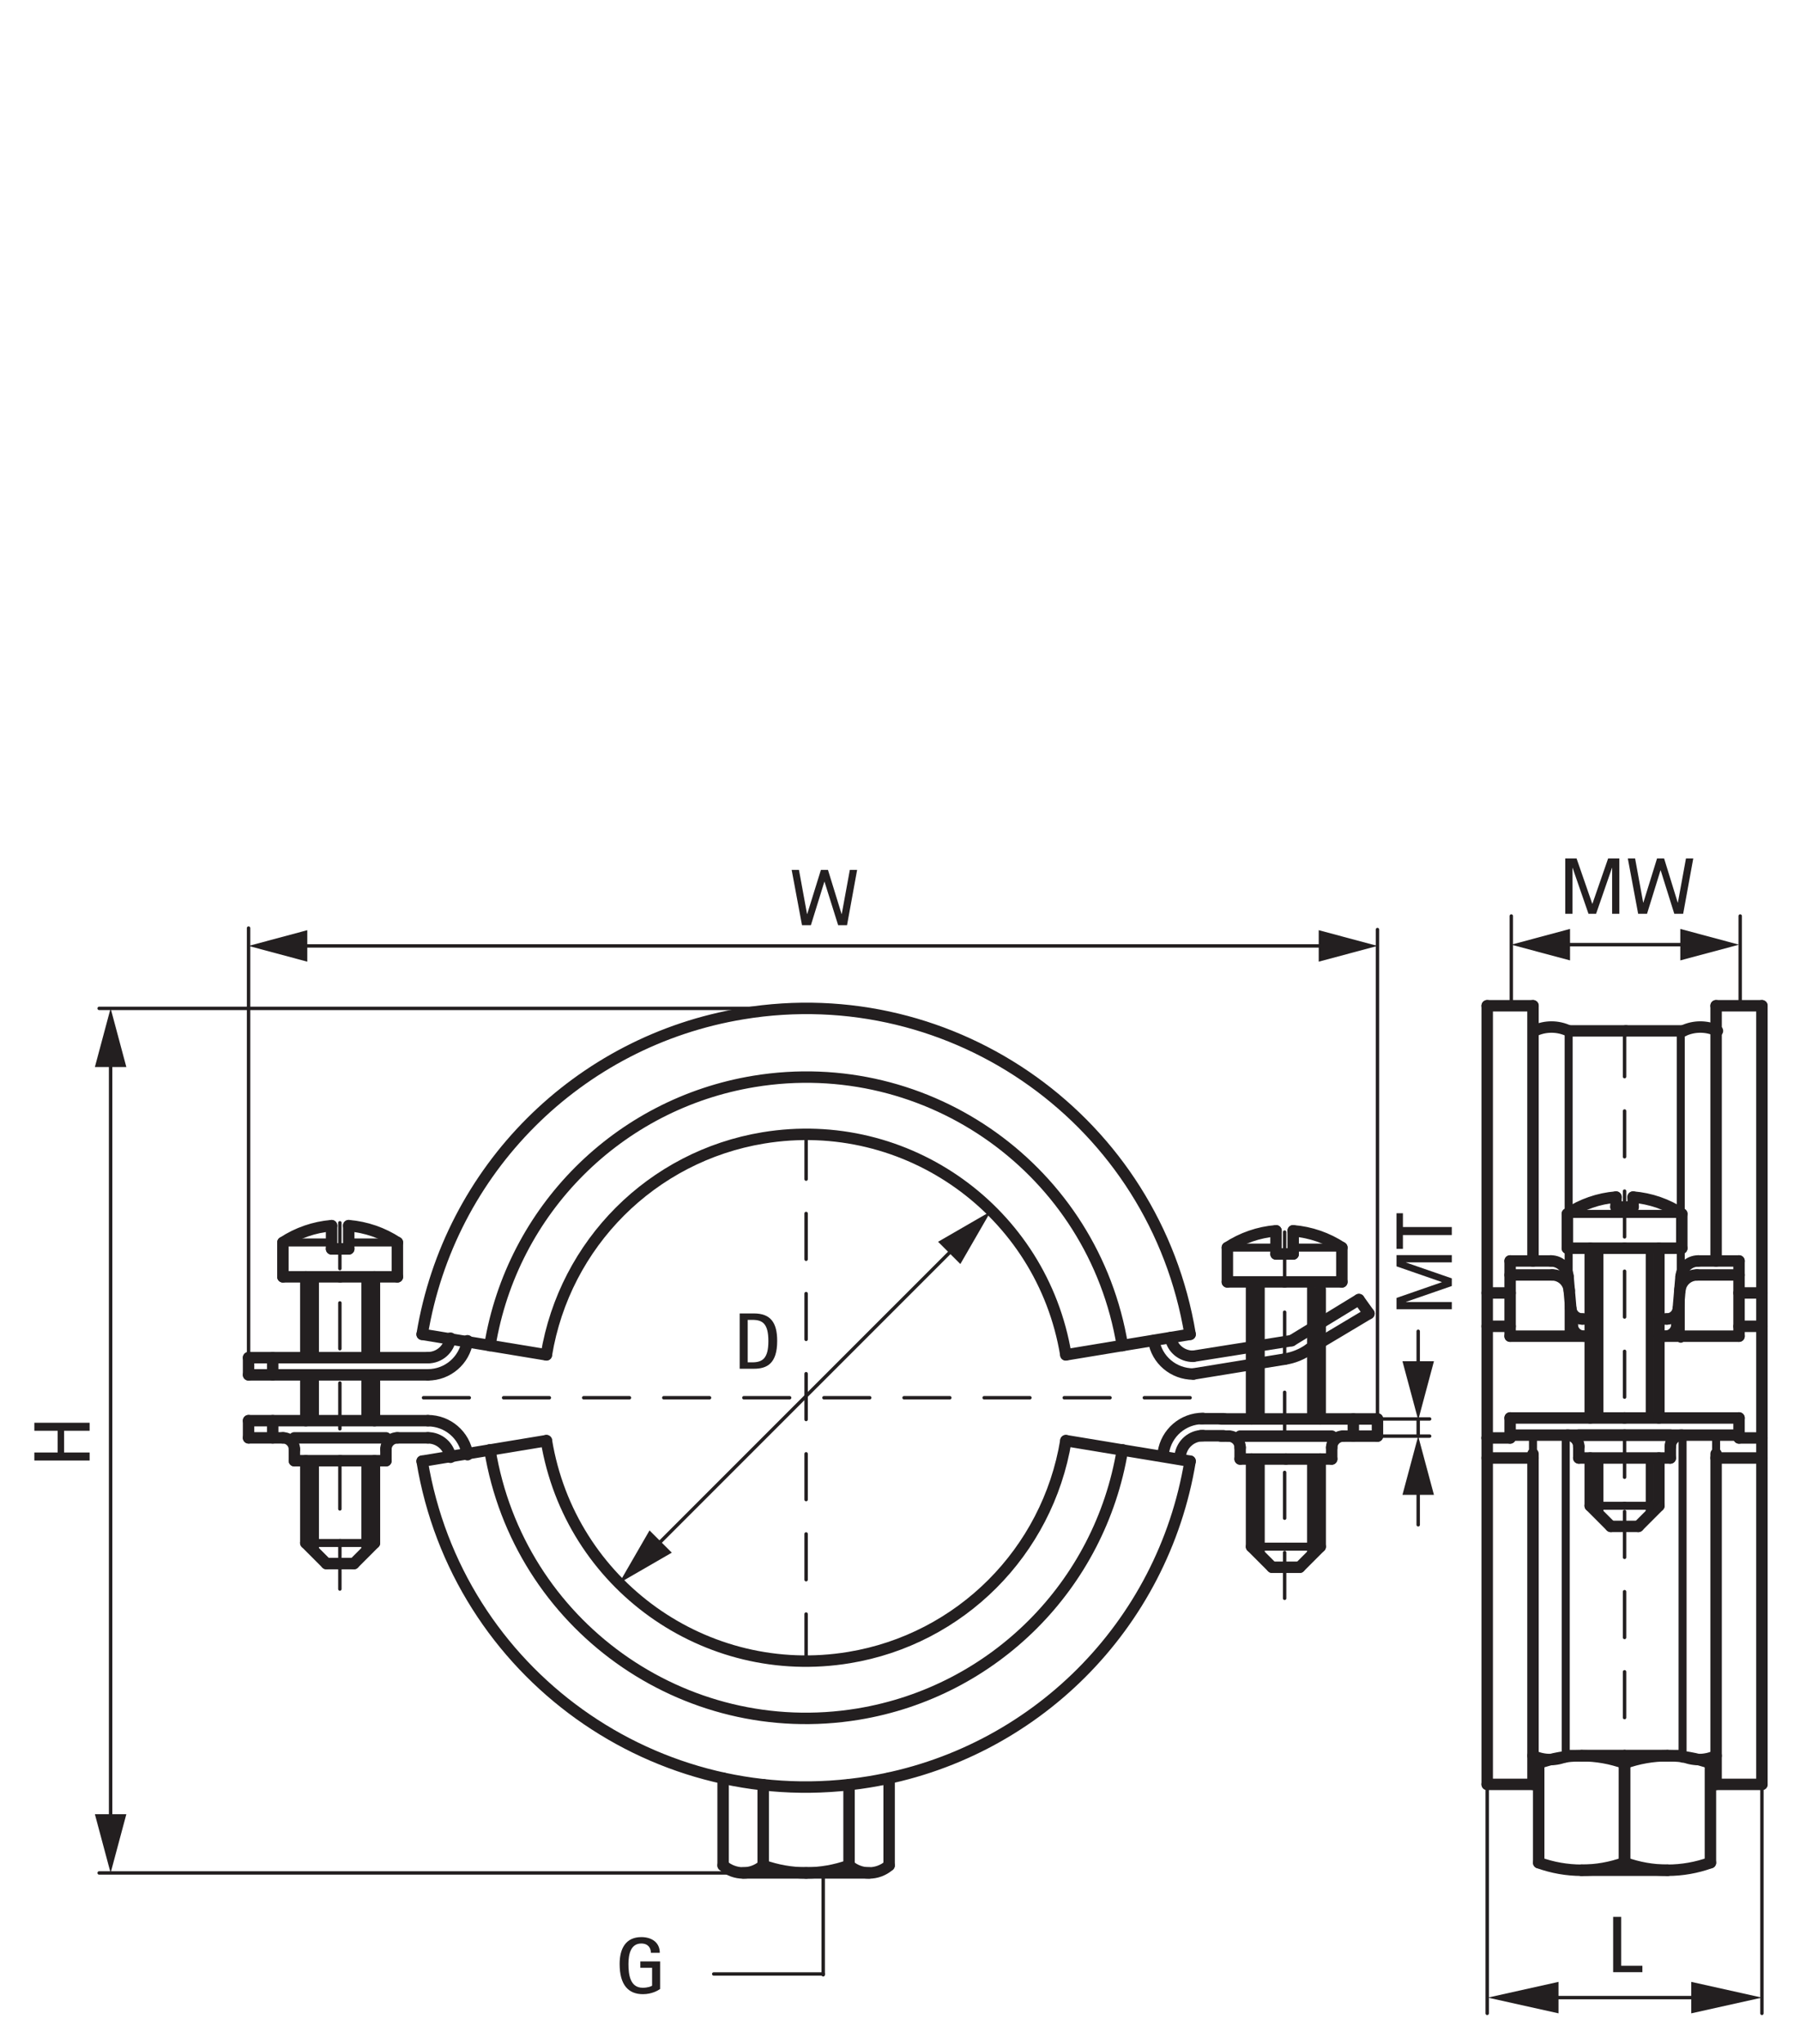 <?xml version="1.0" encoding="UTF-8"?>
<svg xmlns="http://www.w3.org/2000/svg" version="1.1" xmlns:dc="http://purl.org/dc/elements/1.1/" xmlns:rdf="http://www.w3.org/1999/02/22-rdf-syntax-ns#" xmlns:stDim="http://ns.adobe.com/xap/1.0/sType/Dimensions#" xmlns:stFnt="http://ns.adobe.com/xap/1.0/sType/Font#" xmlns:x="adobe:ns:meta/" xmlns:xmp="http://ns.adobe.com/xap/1.0/" xmlns:xmpG="http://ns.adobe.com/xap/1.0/g/" xmlns:xmpGImg="http://ns.adobe.com/xap/1.0/g/img/" xmlns:xmpTPg="http://ns.adobe.com/xap/1.0/t/pg/" viewBox="0 0 157.322 178.582">
  <!-- Generator: Adobe Illustrator 28.7.0, SVG Export Plug-In . SVG Version: 1.2.0 Build 136)  -->
  <g>
    <g id="Laag_1">
      <path d="M36.895,127.67c3.062,18.533,20.568,31.077,39.103,28.014,14.377-2.37,25.648-13.639,28.018-28.014" fill="none" stroke="#231f20" stroke-linecap="round" stroke-linejoin="round"/>
      <path d="M47.756,125.875c2.071,12.54,13.91,21.025,26.451,18.953,9.721-1.601,17.346-9.225,18.953-18.953" fill="none" stroke="#231f20" stroke-linecap="round" stroke-linejoin="round"/>
      <path d="M93.157,118.379c-2.069-12.54-13.911-21.025-26.45-18.955-9.726,1.605-17.348,9.229-18.953,18.955" fill="none" stroke="#231f20" stroke-linecap="round" stroke-linejoin="round"/>
      <path d="M104.017,116.585c-3.063-18.536-20.569-31.079-39.105-28.018-14.378,2.372-25.644,13.64-28.015,28.018" fill="none" stroke="#231f20" stroke-linecap="round" stroke-linejoin="round"/>
      <line x1="47.756" y1="118.379" x2="36.895" y2="116.585" fill="none" stroke="#231f20" stroke-linecap="round" stroke-linejoin="round"/>
      <line x1="47.756" y1="125.875" x2="36.895" y2="127.67" fill="none" stroke="#231f20" stroke-linecap="round" stroke-linejoin="round"/>
      <line x1="93.157" y1="118.379" x2="104.017" y2="116.585" fill="none" stroke="#231f20" stroke-linecap="round" stroke-linejoin="round"/>
      <line x1="93.157" y1="125.875" x2="104.017" y2="127.67" fill="none" stroke="#231f20" stroke-linecap="round" stroke-linejoin="round"/>
      <line x1="21.725" y1="118.626" x2="21.725" y2="120.126" fill="none" stroke="#231f20" stroke-linecap="round" stroke-linejoin="round"/>
      <line x1="21.725" y1="120.126" x2="37.395" y2="120.126" fill="none" stroke="#231f20" stroke-linecap="round" stroke-linejoin="round"/>
      <line x1="21.725" y1="124.128" x2="37.395" y2="124.128" fill="none" stroke="#231f20" stroke-linecap="round" stroke-linejoin="round"/>
      <line x1="21.725" y1="125.63" x2="24.727" y2="125.63" fill="none" stroke="#231f20" stroke-linecap="round" stroke-linejoin="round"/>
      <line x1="21.725" y1="118.626" x2="37.395" y2="118.626" fill="none" stroke="#231f20" stroke-linecap="round" stroke-linejoin="round"/>
      <line x1="21.725" y1="124.128" x2="21.725" y2="125.63" fill="none" stroke="#231f20" stroke-linecap="round" stroke-linejoin="round"/>
      <path d="M37.395,118.626c.99,0,1.827-.724,1.978-1.702" fill="none" stroke="#231f20" stroke-linecap="round" stroke-linejoin="round"/>
      <path d="M39.374,127.329c-.151-.978-.989-1.701-1.978-1.701" fill="none" stroke="#231f20" stroke-linecap="round" stroke-linejoin="round"/>
      <path d="M37.395,120.126c1.732,0,3.203-1.264,3.463-2.978" fill="none" stroke="#231f20" stroke-linecap="round" stroke-linejoin="round"/>
      <path d="M40.86,127.105c-.26-1.712-1.734-2.976-3.463-2.976" fill="none" stroke="#231f20" stroke-linecap="round" stroke-linejoin="round"/>
      <line x1="26.728" y1="134.815" x2="26.728" y2="127.629" fill="none" stroke="#231f20" stroke-linecap="round" stroke-linejoin="round"/>
      <line x1="26.728" y1="134.815" x2="28.529" y2="136.617" fill="none" stroke="#231f20" stroke-linecap="round" stroke-linejoin="round"/>
      <line x1="25.729" y1="127.629" x2="29.728" y2="127.629" fill="none" stroke="#231f20" stroke-linecap="round" stroke-linejoin="round"/>
      <line x1="25.729" y1="127.629" x2="25.729" y2="126.63" fill="none" stroke="#231f20" stroke-linecap="round" stroke-linejoin="round"/>
      <line x1="25.729" y1="125.63" x2="33.732" y2="125.63" fill="none" stroke="#231f20" stroke-linecap="round" stroke-linejoin="round"/>
      <path d="M25.729,126.63c0-.554-.448-1-1.001-1" fill="none" stroke="#231f20" stroke-linecap="round" stroke-linejoin="round"/>
      <line x1="26.728" y1="124.128" x2="26.728" y2="120.126" fill="none" stroke="#231f20" stroke-linecap="round" stroke-linejoin="round"/>
      <line x1="32.728" y1="134.815" x2="32.728" y2="127.629" fill="none" stroke="#231f20" stroke-linecap="round" stroke-linejoin="round"/>
      <line x1="33.732" y1="127.629" x2="29.728" y2="127.629" fill="none" stroke="#231f20" stroke-linecap="round" stroke-linejoin="round"/>
      <line x1="33.732" y1="127.629" x2="33.732" y2="126.63" fill="none" stroke="#231f20" stroke-linecap="round" stroke-linejoin="round"/>
      <path d="M34.731,125.63c-.553,0-1.001.446-1.001,1" fill="none" stroke="#231f20" stroke-linecap="round" stroke-linejoin="round"/>
      <line x1="32.728" y1="134.815" x2="30.929" y2="136.617" fill="none" stroke="#231f20" stroke-linecap="round" stroke-linejoin="round"/>
      <line x1="32.728" y1="124.128" x2="32.728" y2="120.126" fill="none" stroke="#231f20" stroke-linecap="round" stroke-linejoin="round"/>
      <line x1="34.731" y1="125.63" x2="37.395" y2="125.63" fill="none" stroke="#231f20" stroke-linecap="round" stroke-linejoin="round"/>
      <line x1="23.834" y1="118.626" x2="23.834" y2="120.126" fill="none" stroke="#231f20" stroke-linecap="round" stroke-linejoin="round"/>
      <line x1="23.834" y1="124.128" x2="23.834" y2="125.63" fill="none" stroke="#231f20" stroke-linecap="round" stroke-linejoin="round"/>
      <path d="M74.208,162.99c1.004.875,2.498.875,3.499,0" fill="none" stroke="#231f20" stroke-linecap="round" stroke-linejoin="round"/>
      <path d="M70.455,163.645c1.282,0,2.548-.221,3.754-.655" fill="none" stroke="#231f20" stroke-linecap="round" stroke-linejoin="round"/>
      <path d="M63.201,162.99c1.007.875,2.501.875,3.502,0" fill="none" stroke="#231f20" stroke-linecap="round" stroke-linejoin="round"/>
      <path d="M66.705,162.99c1.202.434,2.472.655,3.752.655" fill="none" stroke="#231f20" stroke-linecap="round" stroke-linejoin="round"/>
      <line x1="64.952" y1="163.645" x2="75.957" y2="163.645" fill="none" stroke="#231f20" stroke-linecap="round" stroke-linejoin="round"/>
      <line x1="32.728" y1="118.626" x2="32.728" y2="111.561" fill="none" stroke="#231f20" stroke-linecap="round" stroke-linejoin="round"/>
      <line x1="26.728" y1="118.626" x2="26.728" y2="111.561" fill="none" stroke="#231f20" stroke-linecap="round" stroke-linejoin="round"/>
      <line x1="34.731" y1="111.561" x2="29.728" y2="111.561" fill="none" stroke="#231f20" stroke-linecap="round" stroke-linejoin="round"/>
      <line x1="34.731" y1="111.561" x2="34.731" y2="108.56" fill="none" stroke="#231f20" stroke-linecap="round" stroke-linejoin="round"/>
      <path d="M34.731,108.56c-1.272-.839-2.735-1.343-4.256-1.47" fill="none" stroke="#231f20" stroke-linecap="round" stroke-linejoin="round"/>
      <line x1="30.479" y1="109.12" x2="30.479" y2="107.091" fill="none" stroke="#231f20" stroke-linecap="round" stroke-linejoin="round"/>
      <line x1="30.479" y1="109.12" x2="29.728" y2="109.12" fill="none" stroke="#231f20" stroke-linecap="round" stroke-linejoin="round"/>
      <line x1="28.979" y1="109.12" x2="29.728" y2="109.12" fill="none" stroke="#231f20" stroke-linecap="round" stroke-linejoin="round"/>
      <line x1="28.979" y1="109.12" x2="28.979" y2="107.091" fill="none" stroke="#231f20" stroke-linecap="round" stroke-linejoin="round"/>
      <path d="M28.979,107.091c-1.515.126-2.98.631-4.253,1.47" fill="none" stroke="#231f20" stroke-linecap="round" stroke-linejoin="round"/>
      <line x1="24.727" y1="111.561" x2="24.727" y2="108.56" fill="none" stroke="#231f20" stroke-linecap="round" stroke-linejoin="round"/>
      <line x1="24.727" y1="111.561" x2="29.728" y2="111.561" fill="none" stroke="#231f20" stroke-linecap="round" stroke-linejoin="round"/>
      <line x1="63.201" y1="155.361" x2="63.201" y2="162.99" fill="none" stroke="#231f20" stroke-linecap="round" stroke-linejoin="round"/>
      <line x1="66.705" y1="155.932" x2="66.705" y2="162.99" fill="none" stroke="#231f20" stroke-linecap="round" stroke-linejoin="round"/>
      <line x1="74.208" y1="155.932" x2="74.208" y2="162.99" fill="none" stroke="#231f20" stroke-linecap="round" stroke-linejoin="round"/>
      <line x1="77.71" y1="155.361" x2="77.71" y2="162.99" fill="none" stroke="#231f20" stroke-linecap="round" stroke-linejoin="round"/>
      <line x1="28.529" y1="136.617" x2="30.929" y2="136.617" fill="none" stroke="#231f20" stroke-linecap="round" stroke-linejoin="round"/>
      <line x1="70.455" y1="99.026" x2="70.455" y2="145.14" fill="none" stroke="#231f20" stroke-dasharray="4 3" stroke-linecap="round" stroke-linejoin="round" stroke-width=".3"/>
      <line x1="104.015" y1="122.126" x2="36.895" y2="122.126" fill="none" stroke="#231f20" stroke-dasharray="4 3" stroke-linecap="round" stroke-linejoin="round" stroke-width=".3"/>
      <path d="M98.098,117.574c-2.513-15.265-16.926-25.602-32.194-23.088-11.851,1.952-21.137,11.239-23.088,23.088" fill="none" stroke="#231f20" stroke-linecap="round" stroke-linejoin="round"/>
      <path d="M42.817,126.677c2.512,15.262,16.927,25.603,32.191,23.091,11.85-1.957,21.136-11.243,23.094-23.091" fill="none" stroke="#231f20" stroke-linecap="round" stroke-linejoin="round"/>
      <line x1="27.527" y1="135.614" x2="27.527" y2="127.629" fill="none" stroke="#231f20" stroke-linecap="round" stroke-linejoin="round" stroke-width=".7"/>
      <line x1="26.728" y1="134.815" x2="29.728" y2="134.815" fill="none" stroke="#231f20" stroke-linecap="round" stroke-linejoin="round" stroke-width=".7"/>
      <line x1="27.527" y1="124.128" x2="27.527" y2="120.126" fill="none" stroke="#231f20" stroke-linecap="round" stroke-linejoin="round" stroke-width=".7"/>
      <line x1="31.931" y1="135.614" x2="31.931" y2="127.629" fill="none" stroke="#231f20" stroke-linecap="round" stroke-linejoin="round" stroke-width=".7"/>
      <line x1="32.728" y1="134.815" x2="29.728" y2="134.815" fill="none" stroke="#231f20" stroke-linecap="round" stroke-linejoin="round" stroke-width=".7"/>
      <line x1="31.931" y1="124.128" x2="31.931" y2="120.126" fill="none" stroke="#231f20" stroke-linecap="round" stroke-linejoin="round" stroke-width=".7"/>
      <line x1="71.949" y1="163.751" x2="71.949" y2="172.546" fill="none" stroke="#231f20" stroke-linecap="round" stroke-linejoin="round" stroke-width=".3"/>
      <line x1="31.931" y1="118.626" x2="31.931" y2="111.561" fill="none" stroke="#231f20" stroke-linecap="round" stroke-linejoin="round" stroke-width=".7"/>
      <line x1="27.527" y1="118.626" x2="27.527" y2="111.561" fill="none" stroke="#231f20" stroke-linecap="round" stroke-linejoin="round" stroke-width=".7"/>
      <line x1="147.059" y1="125.651" x2="147.059" y2="153.662" fill="none" stroke="#231f20" stroke-linecap="round" stroke-linejoin="round" stroke-width=".7"/>
      <line x1="136.848" y1="125.649" x2="136.848" y2="153.661" fill="none" stroke="#231f20" stroke-linecap="round" stroke-linejoin="round" stroke-width=".7"/>
      <line x1="34.731" y1="108.56" x2="30.479" y2="108.56" fill="none" stroke="#231f20" stroke-linecap="round" stroke-linejoin="round" stroke-width=".7"/>
      <line x1="24.727" y1="108.56" x2="28.979" y2="108.56" fill="none" stroke="#231f20" stroke-linecap="round" stroke-linejoin="round" stroke-width=".7"/>
      <line x1="62.381" y1="172.473" x2="71.949" y2="172.473" fill="none" stroke="#231f20" stroke-linecap="round" stroke-linejoin="round" stroke-width=".3"/>
      <g>
        <line x1="9.667" y1="159.451" x2="9.667" y2="92.293" fill="none" stroke="#231f20" stroke-linecap="round" stroke-linejoin="round" stroke-width=".3"/>
        <polygon points="11.043 158.512 9.668 163.646 8.292 158.512 11.043 158.512" fill="#231f20"/>
        <polygon points="11.043 93.232 9.668 88.098 8.292 93.232 11.043 93.232" fill="#231f20"/>
      </g>
      <line x1="70.346" y1="88.107" x2="8.667" y2="88.107" fill="none" stroke="#231f20" stroke-linecap="round" stroke-linejoin="round" stroke-width=".3"/>
      <line x1="65.539" y1="163.646" x2="8.667" y2="163.646" fill="none" stroke="#231f20" stroke-linecap="round" stroke-linejoin="round" stroke-width=".3"/>
      <g>
        <line x1="25.921" y1="82.648" x2="116.198" y2="82.648" fill="none" stroke="#231f20" stroke-linecap="round" stroke-linejoin="round" stroke-width=".3"/>
        <polygon points="26.858 84.025 21.725 82.649 26.858 81.273 26.858 84.025" fill="#231f20"/>
        <polygon points="115.258 84.025 120.392 82.649 115.258 81.273 115.258 84.025" fill="#231f20"/>
      </g>
      <line x1="120.392" y1="123.98" x2="120.392" y2="81.219" fill="none" stroke="#231f20" stroke-linecap="round" stroke-linejoin="round" stroke-width=".3"/>
      <line x1="21.725" y1="120.162" x2="21.725" y2="81.091" fill="none" stroke="#231f20" stroke-linecap="round" stroke-linejoin="round" stroke-width=".3"/>
      <g id="Laag_2" display="none">
        <polygon points="106.719 43.058 106.719 43.983 109.493 43.521 106.719 43.058" stroke="#000" stroke-linecap="round" stroke-linejoin="round" stroke-width=".7"/>
        <polygon points="21.944 43.058 21.944 43.983 19.169 43.521 21.944 43.058" stroke="#000" stroke-linecap="round" stroke-linejoin="round" stroke-width=".7"/>
        <line x1="19.632" y1="43.521" x2="109.03" y2="43.521" fill="none" stroke="#000" stroke-linecap="round" stroke-linejoin="round" stroke-width=".3"/>
        <line x1="109.493" y1="84.044" x2="109.493" y2="42.596" fill="none" stroke="#000" stroke-linecap="round" stroke-linejoin="round" stroke-width=".3"/>
        <line x1="19.169" y1="85.67" x2="19.169" y2="42.596" fill="none" stroke="#000" stroke-linecap="round" stroke-linejoin="round" stroke-width=".3"/>
      </g>
      <g isolation="isolate">
        <path d="M69.192,76.005h.638l.707,3.859h.014l1.198-3.859h.616l1.19,3.859h.014l.708-3.859h.637l-.882,4.833h-.777l-1.191-3.796h-.014l-1.177,3.796h-.777l-.904-4.833Z" fill="#231f20"/>
      </g>
      <g isolation="isolate">
        <path d="M64.649,114.76h1.24c1.471,0,2.038.812,2.038,2.402,0,2.004-.917,2.431-2.038,2.431h-1.24v-4.833ZM65.35,119.033h.413c.875-.007,1.394-.336,1.394-1.855,0-1.541-.519-1.856-1.401-1.856h-.406v3.712Z" fill="#231f20"/>
      </g>
      <g isolation="isolate">
        <path d="M57.694,173.784c-.147.111-.7.455-1.499.455-1.247,0-2.038-.771-2.038-2.641,0-1.331.525-2.346,1.898-2.346.875,0,1.611.44,1.611,1.372h-.777c0-.413-.231-.812-.84-.812-.911,0-1.121.911-1.121,1.786,0,.918.133,2.08,1.247,2.08.427,0,.771-.119.819-.189v-1.555h-1.03v-.56h1.73v2.409Z" fill="#231f20"/>
      </g>
      <g isolation="isolate">
        <path d="M3.002,127.61v-.7h2.038v-1.898h-2.038v-.7h4.833v.7h-2.234v1.898h2.234v.7H3.002Z" fill="#231f20"/>
      </g>
      <line x1="118.282" y1="123.98" x2="118.282" y2="125.479" fill="none" stroke="#231f20" stroke-linecap="round" stroke-linejoin="round"/>
      <line x1="118.771" y1="113.549" x2="119.645" y2="114.768" fill="none" stroke="#231f20" stroke-linecap="round" stroke-linejoin="round"/>
      <line x1="120.392" y1="123.98" x2="120.392" y2="125.479" fill="none" stroke="#231f20" stroke-linecap="round" stroke-linejoin="round"/>
      <line x1="118.771" y1="113.549" x2="112.889" y2="117.138" fill="none" stroke="#231f20" stroke-linecap="round" stroke-linejoin="round"/>
      <line x1="120.392" y1="123.98" x2="106.723" y2="123.98" fill="none" stroke="#231f20" stroke-linecap="round" stroke-linejoin="round"/>
      <line x1="119.645" y1="114.768" x2="114.443" y2="117.874" fill="none" stroke="#231f20" stroke-linecap="round" stroke-linejoin="round"/>
      <line x1="115.388" y1="135.137" x2="113.588" y2="136.938" fill="none" stroke="#231f20" stroke-linecap="round" stroke-linejoin="round"/>
      <line x1="120.392" y1="125.479" x2="117.392" y2="125.479" fill="none" stroke="#231f20" stroke-linecap="round" stroke-linejoin="round"/>
      <path d="M117.392,125.479c-.555,0-.999.448-.999,1.001" fill="none" stroke="#231f20" stroke-linecap="round" stroke-linejoin="round"/>
      <line x1="116.392" y1="127.48" x2="116.392" y2="126.478" fill="none" stroke="#231f20" stroke-linecap="round" stroke-linejoin="round"/>
      <line x1="116.392" y1="127.48" x2="112.391" y2="127.48" fill="none" stroke="#231f20" stroke-linecap="round" stroke-linejoin="round"/>
      <line x1="115.388" y1="135.137" x2="115.388" y2="127.48" fill="none" stroke="#231f20" stroke-linecap="round" stroke-linejoin="round"/>
      <line x1="115.388" y1="123.98" x2="115.388" y2="112.645" fill="none" stroke="#231f20" stroke-linecap="round" stroke-linejoin="round"/>
      <line x1="109.385" y1="135.137" x2="109.385" y2="127.48" fill="none" stroke="#231f20" stroke-linecap="round" stroke-linejoin="round"/>
      <line x1="108.389" y1="127.48" x2="112.391" y2="127.48" fill="none" stroke="#231f20" stroke-linecap="round" stroke-linejoin="round"/>
      <line x1="108.389" y1="127.48" x2="108.389" y2="126.478" fill="none" stroke="#231f20" stroke-linecap="round" stroke-linejoin="round"/>
      <path d="M108.389,126.478c0-.551-.449-.999-1.002-.999" fill="none" stroke="#231f20" stroke-linecap="round" stroke-linejoin="round"/>
      <line x1="109.385" y1="135.137" x2="111.188" y2="136.938" fill="none" stroke="#231f20" stroke-linecap="round" stroke-linejoin="round"/>
      <line x1="109.385" y1="123.98" x2="109.385" y2="112.464" fill="none" stroke="#231f20" stroke-linecap="round" stroke-linejoin="round"/>
      <line x1="116.392" y1="125.479" x2="108.389" y2="125.479" fill="none" stroke="#231f20" stroke-linecap="round" stroke-linejoin="round"/>
      <line x1="107.387" y1="125.479" x2="106.723" y2="125.479" fill="none" stroke="#231f20" stroke-linecap="round" stroke-linejoin="round"/>
      <line x1="112.889" y1="117.138" x2="104.295" y2="118.5" fill="none" stroke="#231f20" stroke-linecap="round" stroke-linejoin="round"/>
      <line x1="112.287" y1="118.751" x2="104.295" y2="120.05" fill="none" stroke="#231f20" stroke-linecap="round" stroke-linejoin="round"/>
      <path d="M112.287,118.751c.78-.122,1.514-.421,2.156-.878" fill="none" stroke="#231f20" stroke-linecap="round" stroke-linejoin="round"/>
      <line x1="107.273" y1="112.006" x2="112.277" y2="112.006" fill="none" stroke="#231f20" stroke-linecap="round" stroke-linejoin="round"/>
      <line x1="107.273" y1="112.006" x2="107.273" y2="109.006" fill="none" stroke="#231f20" stroke-linecap="round" stroke-linejoin="round"/>
      <path d="M111.525,107.539c-1.518.123-2.978.631-4.252,1.468" fill="none" stroke="#231f20" stroke-linecap="round" stroke-linejoin="round"/>
      <line x1="111.525" y1="109.566" x2="111.525" y2="107.539" fill="none" stroke="#231f20" stroke-linecap="round" stroke-linejoin="round"/>
      <line x1="111.525" y1="109.566" x2="112.277" y2="109.566" fill="none" stroke="#231f20" stroke-linecap="round" stroke-linejoin="round"/>
      <line x1="113.026" y1="109.566" x2="112.277" y2="109.566" fill="none" stroke="#231f20" stroke-linecap="round" stroke-linejoin="round"/>
      <line x1="113.026" y1="109.566" x2="113.026" y2="107.539" fill="none" stroke="#231f20" stroke-linecap="round" stroke-linejoin="round"/>
      <path d="M117.28,109.006c-1.274-.837-2.735-1.344-4.254-1.468" fill="none" stroke="#231f20" stroke-linecap="round" stroke-linejoin="round"/>
      <line x1="117.28" y1="112.006" x2="117.28" y2="109.006" fill="none" stroke="#231f20" stroke-linecap="round" stroke-linejoin="round"/>
      <line x1="117.28" y1="112.006" x2="112.277" y2="112.006" fill="none" stroke="#231f20" stroke-linecap="round" stroke-linejoin="round"/>
      <line x1="111.188" y1="136.938" x2="113.588" y2="136.938" fill="none" stroke="#231f20" stroke-linecap="round" stroke-linejoin="round"/>
      <line x1="112.278" y1="139.651" x2="112.278" y2="105.423" fill="none" stroke="#231f20" stroke-dasharray="4 3" stroke-linecap="round" stroke-linejoin="round" stroke-width=".3"/>
      <line x1="115.388" y1="135.137" x2="112.391" y2="135.137" fill="none" stroke="#231f20" stroke-linecap="round" stroke-linejoin="round" stroke-width=".7"/>
      <line x1="114.59" y1="135.939" x2="114.59" y2="127.48" fill="none" stroke="#231f20" stroke-linecap="round" stroke-linejoin="round" stroke-width=".7"/>
      <line x1="114.59" y1="123.98" x2="114.59" y2="112.373" fill="none" stroke="#231f20" stroke-linecap="round" stroke-linejoin="round" stroke-width=".7"/>
      <line x1="110.19" y1="135.939" x2="110.19" y2="127.48" fill="none" stroke="#231f20" stroke-linecap="round" stroke-linejoin="round" stroke-width=".7"/>
      <line x1="109.385" y1="135.137" x2="112.391" y2="135.137" fill="none" stroke="#231f20" stroke-linecap="round" stroke-linejoin="round" stroke-width=".7"/>
      <line x1="110.19" y1="123.98" x2="110.19" y2="112.373" fill="none" stroke="#231f20" stroke-linecap="round" stroke-linejoin="round" stroke-width=".7"/>
      <line x1="107.273" y1="109.006" x2="111.525" y2="109.006" fill="none" stroke="#231f20" stroke-linecap="round" stroke-linejoin="round" stroke-width=".7"/>
      <line x1="117.28" y1="109.006" x2="113.026" y2="109.006" fill="none" stroke="#231f20" stroke-linecap="round" stroke-linejoin="round" stroke-width=".7"/>
      <line x1="119.103" y1="123.98" x2="124.951" y2="123.98" fill="none" stroke="#231f20" stroke-linecap="round" stroke-linejoin="round" stroke-width=".3"/>
      <line x1="119.103" y1="125.479" x2="124.951" y2="125.479" fill="none" stroke="#231f20" stroke-linecap="round" stroke-linejoin="round" stroke-width=".3"/>
      <g>
        <line x1="123.952" y1="124.071" x2="123.952" y2="116.32" fill="none"/>
        <g>
          <line x1="123.952" y1="119.874" x2="123.952" y2="116.32" fill="none" stroke="#231f20" stroke-linecap="round" stroke-linejoin="round" stroke-width=".3"/>
          <polygon points="125.329 118.936 123.954 124.071 122.576 118.936 125.329 118.936" fill="#231f20"/>
        </g>
      </g>
      <g>
        <line x1="123.952" y1="125.479" x2="123.952" y2="133.228" fill="none"/>
        <g>
          <line x1="123.952" y1="129.674" x2="123.952" y2="133.228" fill="none" stroke="#231f20" stroke-linecap="round" stroke-linejoin="round" stroke-width=".3"/>
          <polygon points="122.576 130.613 123.951 125.479 125.329 130.613 122.576 130.613" fill="#231f20"/>
        </g>
      </g>
      <line x1="123.952" y1="123.98" x2="123.952" y2="125.479" fill="none" stroke="#231f20" stroke-linecap="round" stroke-linejoin="round" stroke-width=".3"/>
      <path d="M102.307,116.874c.147.94.988,1.633,1.977,1.633" fill="none" stroke="#231f20" stroke-linecap="round" stroke-linejoin="round"/>
      <path d="M105.137,125.436c-.988,0-1.826.724-1.977,1.702" fill="none" stroke="#231f20" stroke-linecap="round" stroke-linejoin="round"/>
      <path d="M100.839,117.131c.258,1.684,1.733,2.926,3.461,2.926" fill="none" stroke="#231f20" stroke-linecap="round" stroke-linejoin="round"/>
      <path d="M105.137,123.934c-1.733,0-3.2,1.264-3.461,2.977" fill="none" stroke="#231f20" stroke-linecap="round" stroke-linejoin="round"/>
      <line x1="104.983" y1="123.96" x2="106.976" y2="123.96" fill="none" stroke="#231f20" stroke-linecap="round" stroke-linejoin="round"/>
      <line x1="104.947" y1="125.448" x2="106.943" y2="125.448" fill="none" stroke="#231f20" stroke-linecap="round" stroke-linejoin="round"/>
      <line x1="29.705" y1="138.84" x2="29.705" y2="104.612" fill="none" stroke="#231f20" stroke-dasharray="4 3" stroke-linecap="round" stroke-linejoin="round" stroke-width=".3"/>
      <line x1="133.985" y1="110.176" x2="133.985" y2="87.877" fill="none" stroke="#231f20" stroke-linecap="round" stroke-linejoin="round"/>
      <line x1="129.984" y1="125.64" x2="129.984" y2="87.877" fill="none" stroke="#231f20" stroke-linecap="round" stroke-linejoin="round"/>
      <line x1="129.984" y1="87.877" x2="133.985" y2="87.877" fill="none" stroke="#231f20" stroke-linecap="round" stroke-linejoin="round"/>
      <line x1="149.989" y1="110.176" x2="149.989" y2="87.877" fill="none" stroke="#231f20" stroke-linecap="round" stroke-linejoin="round"/>
      <line x1="153.994" y1="125.64" x2="153.994" y2="87.877" fill="none" stroke="#231f20" stroke-linecap="round" stroke-linejoin="round"/>
      <line x1="153.994" y1="87.877" x2="149.989" y2="87.877" fill="none" stroke="#231f20" stroke-linecap="round" stroke-linejoin="round"/>
      <line x1="149.989" y1="127.026" x2="149.989" y2="155.907" fill="none" stroke="#231f20" stroke-linecap="round" stroke-linejoin="round"/>
      <line x1="153.994" y1="125.64" x2="153.994" y2="155.907" fill="none" stroke="#231f20" stroke-linecap="round" stroke-linejoin="round"/>
      <line x1="153.994" y1="155.907" x2="149.989" y2="155.907" fill="none" stroke="#231f20" stroke-linecap="round" stroke-linejoin="round"/>
      <line x1="129.984" y1="125.64" x2="129.984" y2="155.907" fill="none" stroke="#231f20" stroke-linecap="round" stroke-linejoin="round"/>
      <line x1="129.984" y1="155.907" x2="133.985" y2="155.907" fill="none" stroke="#231f20" stroke-linecap="round" stroke-linejoin="round"/>
      <line x1="133.985" y1="127.026" x2="133.985" y2="155.907" fill="none" stroke="#231f20" stroke-linecap="round" stroke-linejoin="round"/>
      <line x1="129.984" y1="127.391" x2="133.985" y2="127.391" fill="none" stroke="#231f20" stroke-linecap="round" stroke-linejoin="round"/>
      <line x1="129.984" y1="125.64" x2="131.985" y2="125.64" fill="none" stroke="#231f20" stroke-linecap="round" stroke-linejoin="round"/>
      <line x1="153.994" y1="125.64" x2="151.993" y2="125.64" fill="none" stroke="#231f20" stroke-linecap="round" stroke-linejoin="round"/>
      <line x1="153.994" y1="127.391" x2="149.989" y2="127.391" fill="none" stroke="#231f20" stroke-linecap="round" stroke-linejoin="round"/>
      <line x1="129.984" y1="115.884" x2="131.985" y2="115.884" fill="none" stroke="#231f20" stroke-linecap="round" stroke-linejoin="round"/>
      <line x1="129.984" y1="112.969" x2="131.985" y2="112.969" fill="none" stroke="#231f20" stroke-linecap="round" stroke-linejoin="round"/>
      <line x1="138.286" y1="115.244" x2="138.987" y2="115.244" fill="none" stroke="#231f20" stroke-linecap="round" stroke-linejoin="round"/>
      <line x1="131.985" y1="116.747" x2="138.987" y2="116.747" fill="none" stroke="#231f20" stroke-linecap="round" stroke-linejoin="round"/>
      <line x1="131.985" y1="123.894" x2="141.988" y2="123.894" fill="none" stroke="#231f20" stroke-linecap="round" stroke-linejoin="round"/>
      <line x1="131.985" y1="125.392" x2="141.988" y2="125.392" fill="none" stroke="#231f20" stroke-linecap="round" stroke-linejoin="round"/>
      <line x1="144.988" y1="131.565" x2="143.19" y2="133.368" fill="none" stroke="#231f20" stroke-linecap="round" stroke-linejoin="round"/>
      <path d="M146.99,125.392c-.554,0-1.002.448-1.002,1.001" fill="none" stroke="#231f20" stroke-linecap="round" stroke-linejoin="round"/>
      <line x1="145.987" y1="127.391" x2="145.987" y2="126.393" fill="none" stroke="#231f20" stroke-linecap="round" stroke-linejoin="round"/>
      <line x1="145.987" y1="127.391" x2="141.988" y2="127.391" fill="none" stroke="#231f20" stroke-linecap="round" stroke-linejoin="round"/>
      <line x1="144.988" y1="131.565" x2="144.988" y2="127.391" fill="none" stroke="#231f20" stroke-linecap="round" stroke-linejoin="round"/>
      <line x1="144.988" y1="123.894" x2="144.988" y2="109.062" fill="none" stroke="#231f20" stroke-linecap="round" stroke-linejoin="round"/>
      <line x1="138.987" y1="131.565" x2="138.987" y2="127.391" fill="none" stroke="#231f20" stroke-linecap="round" stroke-linejoin="round"/>
      <line x1="137.988" y1="127.391" x2="141.988" y2="127.391" fill="none" stroke="#231f20" stroke-linecap="round" stroke-linejoin="round"/>
      <line x1="137.988" y1="127.391" x2="137.988" y2="126.393" fill="none" stroke="#231f20" stroke-linecap="round" stroke-linejoin="round"/>
      <path d="M137.988,126.393c0-.553-.449-1.001-1.001-1.001" fill="none" stroke="#231f20" stroke-linecap="round" stroke-linejoin="round"/>
      <line x1="138.987" y1="131.565" x2="140.787" y2="133.368" fill="none" stroke="#231f20" stroke-linecap="round" stroke-linejoin="round"/>
      <line x1="138.987" y1="123.894" x2="138.987" y2="109.062" fill="none" stroke="#231f20" stroke-linecap="round" stroke-linejoin="round"/>
      <line x1="145.987" y1="125.392" x2="137.988" y2="125.392" fill="none" stroke="#231f20" stroke-linecap="round" stroke-linejoin="round"/>
      <line x1="151.993" y1="125.392" x2="141.988" y2="125.392" fill="none" stroke="#231f20" stroke-linecap="round" stroke-linejoin="round"/>
      <line x1="151.993" y1="123.894" x2="141.988" y2="123.894" fill="none" stroke="#231f20" stroke-linecap="round" stroke-linejoin="round"/>
      <path d="M138.235,163.41c1.282,0,2.548-.226,3.752-.658" fill="none" stroke="#231f20" stroke-linecap="round" stroke-linejoin="round"/>
      <line x1="141.988" y1="154.062" x2="141.988" y2="162.752" fill="none" stroke="#231f20" stroke-linecap="round" stroke-linejoin="round"/>
      <line x1="134.484" y1="154.062" x2="134.484" y2="162.752" fill="none" stroke="#231f20" stroke-linecap="round" stroke-linejoin="round"/>
      <path d="M134.484,162.752c1.205.434,2.473.658,3.751.658" fill="none" stroke="#231f20" stroke-linecap="round" stroke-linejoin="round"/>
      <line x1="138.235" y1="163.41" x2="145.742" y2="163.41" fill="none" stroke="#231f20" stroke-linecap="round" stroke-linejoin="round"/>
      <line x1="138.235" y1="153.404" x2="141.988" y2="153.404" fill="none" stroke="#231f20" stroke-linecap="round" stroke-linejoin="round"/>
      <path d="M138.235,153.404c-1.279,0-2.548.222-3.751.656" fill="none" stroke="#231f20" stroke-linecap="round" stroke-linejoin="round"/>
      <path d="M141.988,154.062c-1.206-.436-2.472-.658-3.752-.658" fill="none" stroke="#231f20" stroke-linecap="round" stroke-linejoin="round"/>
      <line x1="145.742" y1="153.404" x2="141.988" y2="153.404" fill="none" stroke="#231f20" stroke-linecap="round" stroke-linejoin="round"/>
      <line x1="141.988" y1="154.062" x2="141.988" y2="162.752" fill="none" stroke="#231f20" stroke-linecap="round" stroke-linejoin="round"/>
      <path d="M141.988,162.752c1.204.434,2.473.658,3.751.658" fill="none" stroke="#231f20" stroke-linecap="round" stroke-linejoin="round"/>
      <path d="M145.742,163.41c1.279,0,2.546-.226,3.75-.658" fill="none" stroke="#231f20" stroke-linecap="round" stroke-linejoin="round"/>
      <path d="M145.742,153.404c-1.279,0-2.55.222-3.751.656" fill="none" stroke="#231f20" stroke-linecap="round" stroke-linejoin="round"/>
      <path d="M149.493,154.062c-1.202-.436-2.473-.658-3.75-.658" fill="none" stroke="#231f20" stroke-linecap="round" stroke-linejoin="round"/>
      <line x1="149.493" y1="154.062" x2="149.493" y2="162.752" fill="none" stroke="#231f20" stroke-linecap="round" stroke-linejoin="round"/>
      <line x1="146.99" y1="153.404" x2="141.988" y2="153.404" fill="none" stroke="#231f20" stroke-linecap="round" stroke-linejoin="round"/>
      <path d="M146.99,153.404c.95.448,2.051.448,3,0" fill="none" stroke="#231f20" stroke-linecap="round" stroke-linejoin="round"/>
      <line x1="136.987" y1="153.404" x2="141.988" y2="153.404" fill="none" stroke="#231f20" stroke-linecap="round" stroke-linejoin="round"/>
      <path d="M133.985,153.404c.949.448,2.05.448,3.002,0" fill="none" stroke="#231f20" stroke-linecap="round" stroke-linejoin="round"/>
      <line x1="146.99" y1="153.404" x2="141.988" y2="153.404" fill="none" stroke="#231f20" stroke-linecap="round" stroke-linejoin="round"/>
      <line x1="136.987" y1="153.404" x2="141.988" y2="153.404" fill="none" stroke="#231f20" stroke-linecap="round" stroke-linejoin="round"/>
      <line x1="136.987" y1="109.062" x2="141.988" y2="109.062" fill="none" stroke="#231f20" stroke-linecap="round" stroke-linejoin="round"/>
      <line x1="136.987" y1="109.062" x2="136.987" y2="106.063" fill="none" stroke="#231f20" stroke-linecap="round" stroke-linejoin="round"/>
      <path d="M141.239,104.592c-1.519.123-2.981.632-4.252,1.471" fill="none" stroke="#231f20" stroke-linecap="round" stroke-linejoin="round"/>
      <line x1="141.239" y1="105.461" x2="141.239" y2="104.592" fill="none" stroke="#231f20" stroke-linecap="round" stroke-linejoin="round"/>
      <line x1="141.239" y1="105.461" x2="141.988" y2="105.461" fill="none" stroke="#231f20" stroke-linecap="round" stroke-linejoin="round"/>
      <line x1="142.737" y1="105.461" x2="141.988" y2="105.461" fill="none" stroke="#231f20" stroke-linecap="round" stroke-linejoin="round"/>
      <line x1="142.737" y1="105.461" x2="142.737" y2="104.592" fill="none" stroke="#231f20" stroke-linecap="round" stroke-linejoin="round"/>
      <path d="M146.99,106.063c-1.273-.841-2.732-1.347-4.253-1.471" fill="none" stroke="#231f20" stroke-linecap="round" stroke-linejoin="round"/>
      <line x1="146.99" y1="109.062" x2="146.99" y2="106.063" fill="none" stroke="#231f20" stroke-linecap="round" stroke-linejoin="round"/>
      <line x1="146.99" y1="109.062" x2="141.988" y2="109.062" fill="none" stroke="#231f20" stroke-linecap="round" stroke-linejoin="round"/>
      <line x1="140.787" y1="133.368" x2="143.19" y2="133.368" fill="none" stroke="#231f20" stroke-linecap="round" stroke-linejoin="round"/>
      <line x1="151.993" y1="116.747" x2="144.988" y2="116.747" fill="none" stroke="#231f20" stroke-linecap="round" stroke-linejoin="round"/>
      <line x1="145.69" y1="115.244" x2="144.988" y2="115.244" fill="none" stroke="#231f20" stroke-linecap="round" stroke-linejoin="round"/>
      <line x1="153.994" y1="112.969" x2="151.993" y2="112.969" fill="none" stroke="#231f20" stroke-linecap="round" stroke-linejoin="round"/>
      <line x1="153.994" y1="115.884" x2="151.993" y2="115.884" fill="none" stroke="#231f20" stroke-linecap="round" stroke-linejoin="round"/>
      <line x1="131.985" y1="116.747" x2="131.985" y2="110.176" fill="none" stroke="#231f20" stroke-linecap="round" stroke-linejoin="round"/>
      <line x1="131.985" y1="125.64" x2="131.985" y2="123.894" fill="none" stroke="#231f20" stroke-linecap="round" stroke-linejoin="round"/>
      <line x1="151.993" y1="125.64" x2="151.993" y2="123.894" fill="none" stroke="#231f20" stroke-linecap="round" stroke-linejoin="round"/>
      <line x1="151.993" y1="116.747" x2="151.993" y2="110.176" fill="none" stroke="#231f20" stroke-linecap="round" stroke-linejoin="round"/>
      <line x1="141.988" y1="90.072" x2="141.988" y2="162.752" fill="none" stroke="#231f20" stroke-dasharray="4 3" stroke-linecap="round" stroke-linejoin="round" stroke-width=".3"/>
      <g>
        <line x1="136.286" y1="82.538" x2="147.796" y2="82.538" fill="none" stroke="#231f20" stroke-linecap="round" stroke-linejoin="round" stroke-width=".3"/>
        <polygon points="137.223 83.914 132.089 82.54 137.223 81.163 137.223 83.914" fill="#231f20"/>
        <polygon points="146.859 83.914 151.992 82.54 146.859 81.163 146.859 83.914" fill="#231f20"/>
      </g>
      <line x1="152.095" y1="87.877" x2="152.095" y2="80.035" fill="none" stroke="#231f20" stroke-linecap="round" stroke-linejoin="round" stroke-width=".3"/>
      <line x1="132.089" y1="87.877" x2="132.089" y2="80.035" fill="none" stroke="#231f20" stroke-linecap="round" stroke-linejoin="round" stroke-width=".3"/>
      <line x1="144.988" y1="131.565" x2="141.988" y2="131.565" fill="none" stroke="#231f20" stroke-linecap="round" stroke-linejoin="round" stroke-width=".7"/>
      <line x1="144.189" y1="132.366" x2="144.189" y2="127.391" fill="none" stroke="#231f20" stroke-linecap="round" stroke-linejoin="round" stroke-width=".7"/>
      <line x1="144.189" y1="123.894" x2="144.189" y2="109.062" fill="none" stroke="#231f20" stroke-linecap="round" stroke-linejoin="round" stroke-width=".7"/>
      <line x1="139.789" y1="132.366" x2="139.789" y2="127.391" fill="none" stroke="#231f20" stroke-linecap="round" stroke-linejoin="round" stroke-width=".7"/>
      <line x1="138.987" y1="131.565" x2="141.988" y2="131.565" fill="none" stroke="#231f20" stroke-linecap="round" stroke-linejoin="round" stroke-width=".7"/>
      <line x1="139.789" y1="123.894" x2="139.789" y2="109.062" fill="none" stroke="#231f20" stroke-linecap="round" stroke-linejoin="round" stroke-width=".7"/>
      <line x1="133.985" y1="125.392" x2="133.985" y2="153.404" fill="none" stroke="#231f20" stroke-linecap="round" stroke-linejoin="round" stroke-width=".7"/>
      <line x1="149.989" y1="125.392" x2="149.989" y2="153.404" fill="none" stroke="#231f20" stroke-linecap="round" stroke-linejoin="round" stroke-width=".7"/>
      <line x1="146.99" y1="106.063" x2="136.987" y2="106.063" fill="none" stroke="#231f20" stroke-linecap="round" stroke-linejoin="round" stroke-width=".7"/>
      <line x1="131.985" y1="110.176" x2="135.553" y2="110.176" fill="none" stroke="#231f20" stroke-linecap="round" stroke-linejoin="round"/>
      <line x1="131.985" y1="111.397" x2="135.66" y2="111.397" fill="none" stroke="#231f20" stroke-linecap="round" stroke-linejoin="round"/>
      <line x1="137.048" y1="111.545" x2="137.42" y2="115.83" fill="none" stroke="#231f20" stroke-linecap="round" stroke-linejoin="round"/>
      <path d="M137.156,112.766c-.067-.775-.718-1.372-1.496-1.372" fill="none" stroke="#231f20" stroke-linecap="round" stroke-linejoin="round"/>
      <path d="M137.048,111.545c-.066-.774-.715-1.371-1.495-1.371" fill="none" stroke="#231f20" stroke-linecap="round" stroke-linejoin="round"/>
      <path d="M137.42,115.83c.045.52.479.917.997.917" fill="none" stroke="#231f20" stroke-linecap="round" stroke-linejoin="round"/>
      <path d="M137.291,114.329c.042.517.476.916.996.916" fill="none" stroke="#231f20" stroke-linecap="round" stroke-linejoin="round"/>
      <line x1="146.924" y1="111.545" x2="146.558" y2="115.83" fill="none" stroke="#231f20" stroke-linecap="round" stroke-linejoin="round"/>
      <line x1="151.993" y1="111.397" x2="148.317" y2="111.397" fill="none" stroke="#231f20" stroke-linecap="round" stroke-linejoin="round"/>
      <path d="M148.317,111.397c-.779,0-1.428.595-1.495,1.371" fill="none" stroke="#231f20" stroke-linecap="round" stroke-linejoin="round"/>
      <line x1="151.993" y1="110.176" x2="148.423" y2="110.176" fill="none" stroke="#231f20" stroke-linecap="round" stroke-linejoin="round"/>
      <path d="M148.423,110.176c-.78,0-1.429.597-1.498,1.371" fill="none" stroke="#231f20" stroke-linecap="round" stroke-linejoin="round"/>
      <path d="M145.69,115.245c.517,0,.951-.399.996-.916" fill="none" stroke="#231f20" stroke-linecap="round" stroke-linejoin="round"/>
      <path d="M145.56,116.747c.517,0,.951-.397.998-.915" fill="none" stroke="#231f20" stroke-linecap="round" stroke-linejoin="round"/>
      <path d="M137.102,90.072c-.952-.449-2.049-.449-2.999,0" fill="none" stroke="#231f20" stroke-linecap="round" stroke-linejoin="round"/>
      <line x1="137.102" y1="90.072" x2="142.104" y2="90.072" fill="none" stroke="#231f20" stroke-linecap="round" stroke-linejoin="round"/>
      <path d="M150.107,90.072c-.947-.449-2.049-.449-2.996,0" fill="none" stroke="#231f20" stroke-linecap="round" stroke-linejoin="round"/>
      <line x1="147.107" y1="90.072" x2="142.104" y2="90.072" fill="none" stroke="#231f20" stroke-linecap="round" stroke-linejoin="round"/>
      <line x1="137.102" y1="90.072" x2="137.102" y2="116.755" fill="none" stroke="#231f20" stroke-linecap="round" stroke-linejoin="round" stroke-width=".7"/>
      <line x1="146.9" y1="90.072" x2="146.9" y2="116.971" fill="none" stroke="#231f20" stroke-linecap="round" stroke-linejoin="round" stroke-width=".7"/>
      <g isolation="isolate">
        <path d="M136.806,75.005h.987l1.372,3.957h.015l1.373-3.957h.98v4.833h-.631v-4.006h-.014l-1.387,4.006h-.666l-1.387-4.006h-.014v4.006h-.63v-4.833Z" fill="#231f20"/>
        <path d="M142.272,75.005h.637l.708,3.859h.014l1.197-3.859h.616l1.191,3.859h.014l.707-3.859h.638l-.883,4.833h-.777l-1.19-3.796h-.014l-1.177,3.796h-.777l-.903-4.833Z" fill="#231f20"/>
      </g>
      <g isolation="isolate">
        <path d="M122.057,114.392v-.987l3.958-1.373v-.014l-3.958-1.373v-.98h4.833v.631h-4.006v.014l4.006,1.387v.666l-4.006,1.387v.014h4.006v.63h-4.833Z" fill="#231f20"/>
        <path d="M122.617,107.91v1.205h-.561v-3.109h.561v1.204h4.272v.7h-4.272Z" fill="#231f20"/>
      </g>
      <g>
        <line x1="83.626" y1="108.809" x2="57.078" y2="135.355" fill="none" stroke="#231f20" stroke-width=".3"/>
        <polygon points="81.99 108.499 86.591 105.841 83.936 110.443 81.99 108.499" fill="#231f20"/>
        <polygon points="56.769 133.719 54.112 138.321 58.715 135.663 56.769 133.719" fill="#231f20"/>
      </g>
      <g>
        <line x1="135.088" y1="174.538" x2="148.943" y2="174.538" fill="none" stroke="#231f20" stroke-linecap="round" stroke-linejoin="round" stroke-width=".3"/>
        <polygon points="136.216 175.914 130.037 174.539 136.216 173.163 136.216 175.914" fill="#231f20"/>
        <polygon points="147.815 175.914 153.994 174.539 147.815 173.163 147.815 175.914" fill="#231f20"/>
      </g>
      <line x1="153.994" y1="175.914" x2="153.994" y2="154.486" fill="none" stroke="#231f20" stroke-linecap="round" stroke-linejoin="round" stroke-width=".3"/>
      <line x1="129.984" y1="175.914" x2="129.984" y2="155.255" fill="none" stroke="#231f20" stroke-linecap="round" stroke-linejoin="round" stroke-width=".3"/>
      <g isolation="isolate">
        <path d="M140.992,167.483h.7v4.272h1.855v.561h-2.556v-4.833Z" fill="#231f20"/>
      </g>
    </g>
  </g>
</svg>
